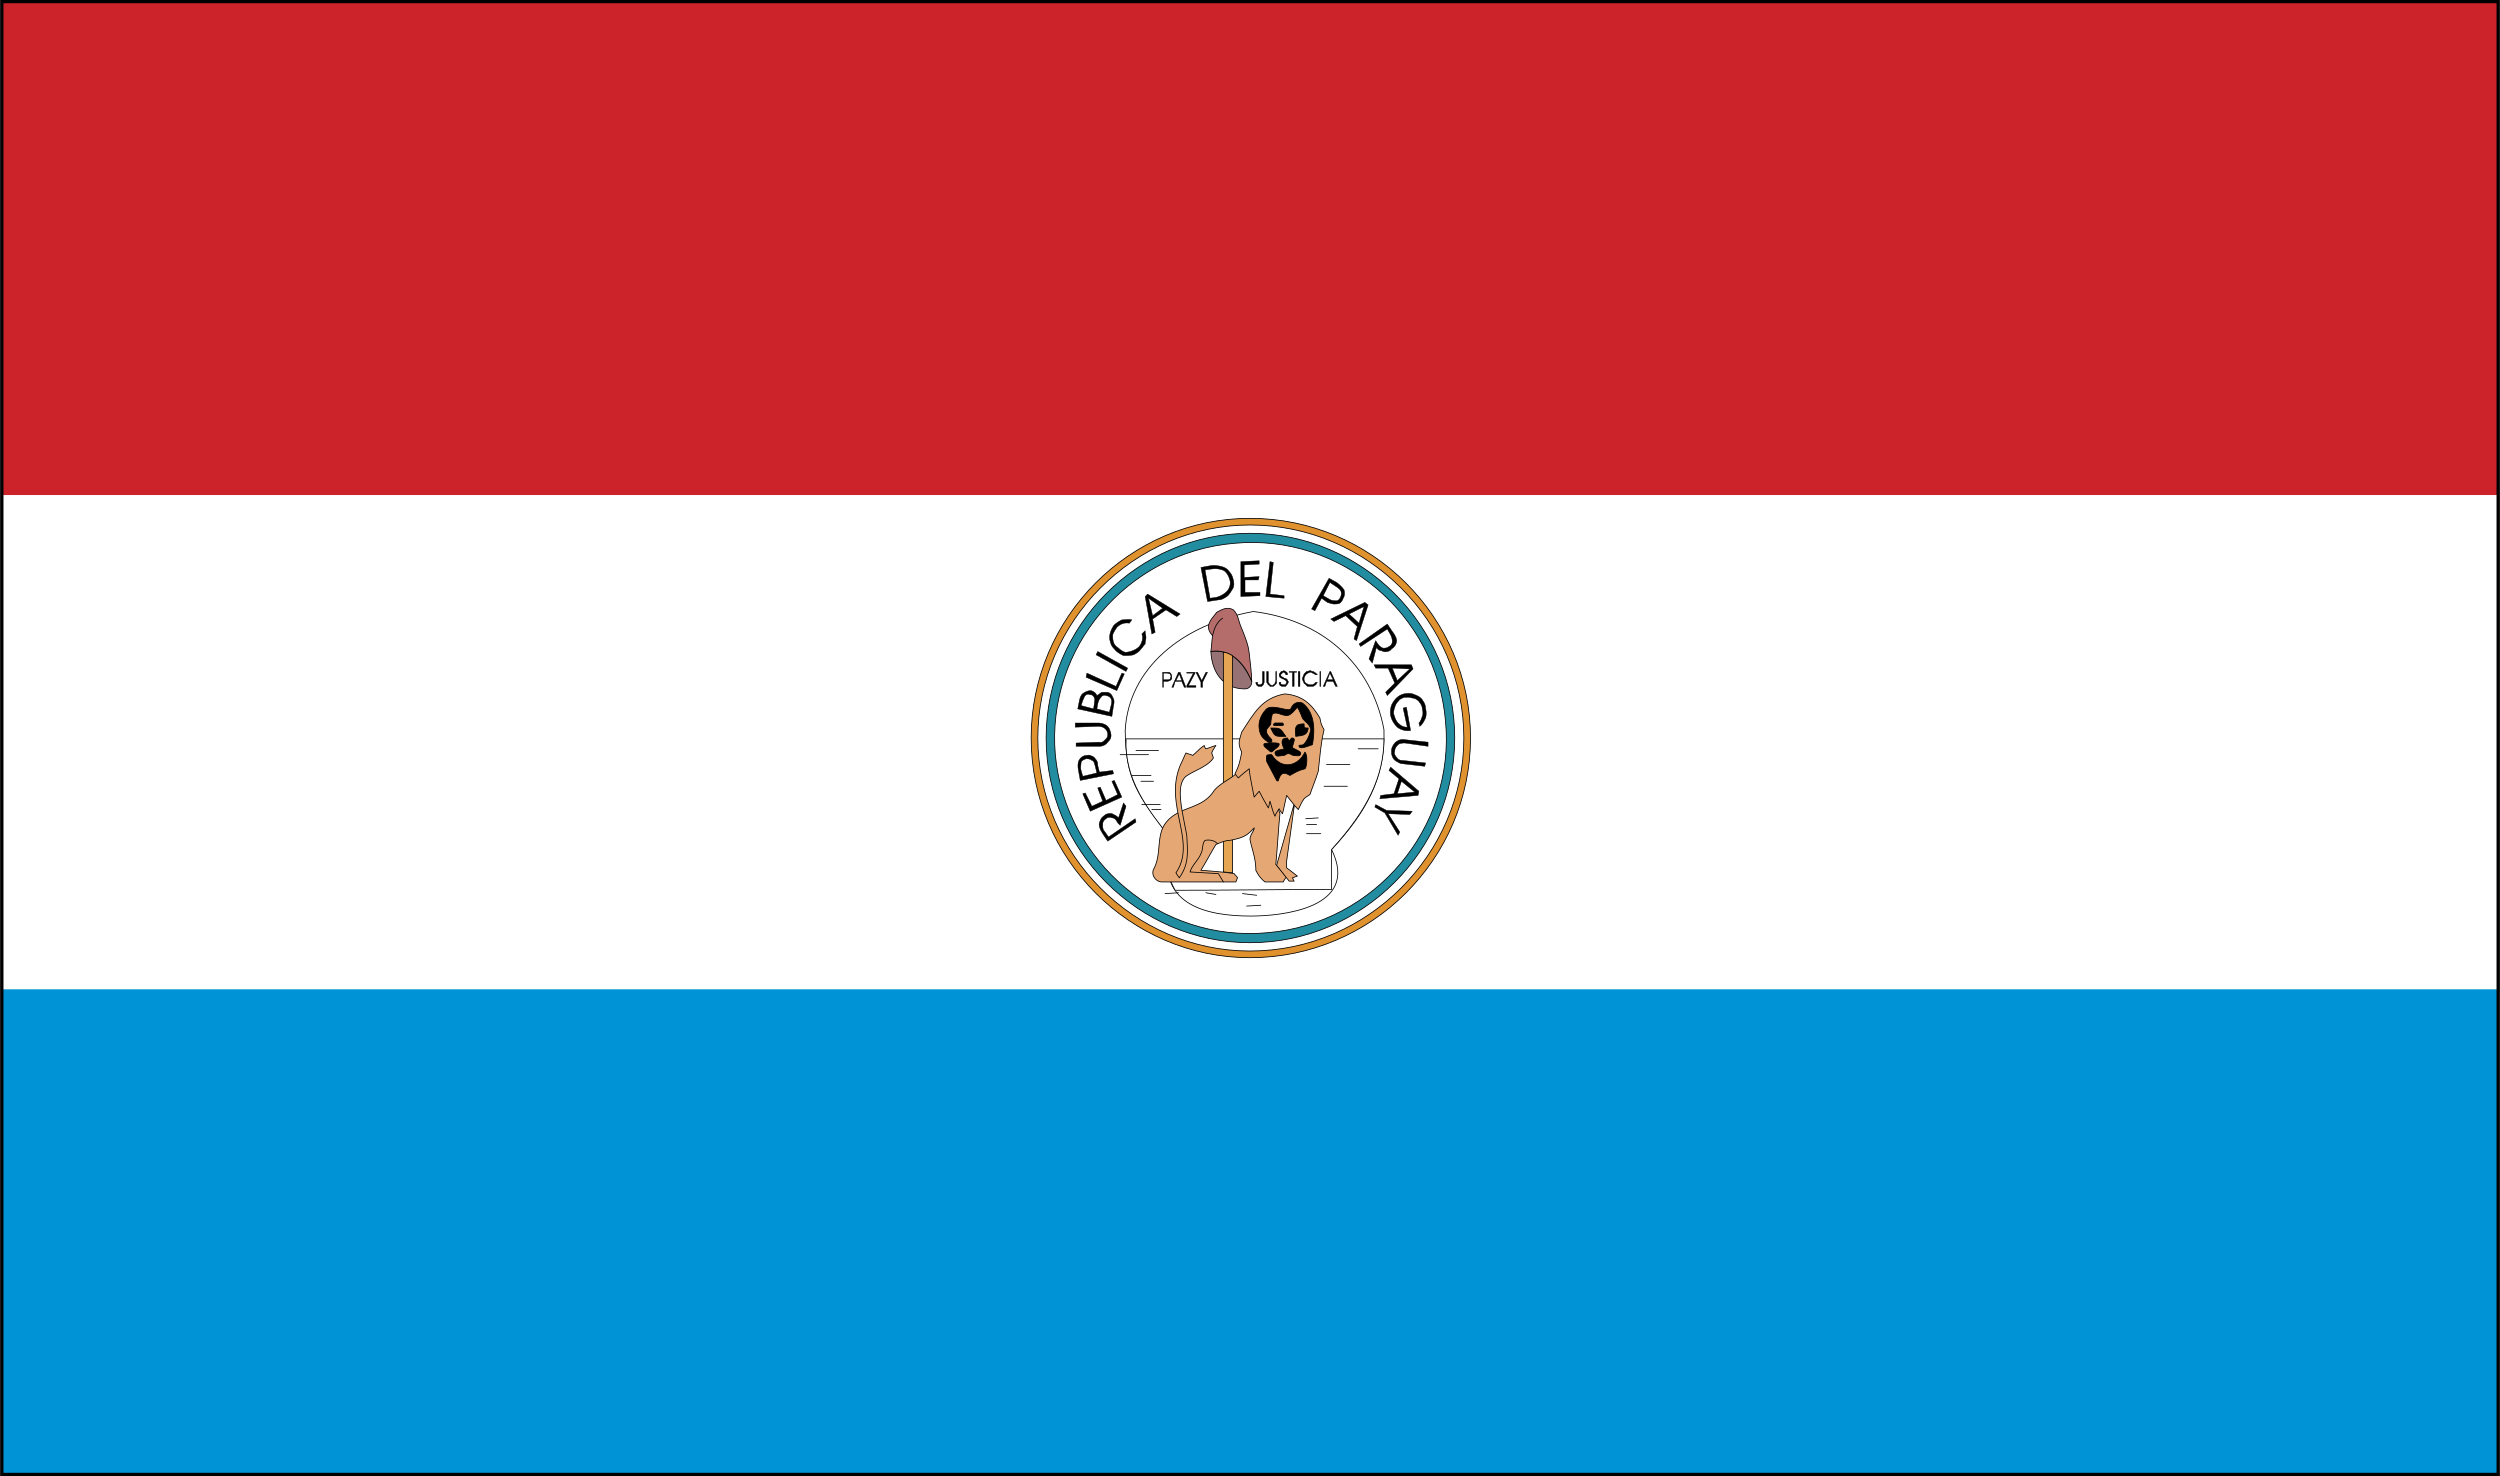 <svg xmlns="http://www.w3.org/2000/svg" width="2500" height="1476" viewBox="0 0 216.277 127.717"><rect x="0" y="0" width="216.277" height="127.717" fill="#333333" stroke="none"/><path fill-rule="evenodd" clip-rule="evenodd" fill="#fff" d="M.139.139h216v127.439h-216V.139z"/><path fill-rule="evenodd" clip-rule="evenodd" fill="#cc2229" d="M.139.139h216v42.696h-216V.139z"/><path fill-rule="evenodd" clip-rule="evenodd" fill="#0094d6" d="M.139 85.603h216v41.975h-216V85.603z"/><path d="M108.139 45.427c10.152 0 18.504 8.352 18.504 18.432s-8.352 18.433-18.504 18.433c-10.008 0-18.36-8.353-18.36-18.433s8.351-18.432 18.36-18.432zm0-.576c10.512 0 19.08 8.568 19.08 19.008s-8.568 19.009-19.08 19.009c-10.368 0-18.936-8.568-18.936-19.009s8.568-19.008 18.936-19.008z" fill-rule="evenodd" clip-rule="evenodd" fill="#e0922f" stroke="#000" stroke-width=".069" stroke-linecap="round" stroke-linejoin="round" stroke-miterlimit="2.613"/><path d="M106.771 47.011c9.216-.864 17.497 6.12 18.288 15.408.863 9.216-6.119 17.496-15.408 18.289-9.216.863-17.496-6.12-18.36-15.408-.792-9.217 6.192-17.497 15.48-18.289zm1.368-.865c9.721 0 17.713 7.992 17.713 17.712S117.86 81.57 108.139 81.57c-9.648 0-17.64-7.992-17.64-17.712s7.992-17.712 17.64-17.712z" fill-rule="evenodd" clip-rule="evenodd" fill="#228da0" stroke="#000" stroke-width=".069" stroke-linecap="round" stroke-linejoin="round" stroke-miterlimit="2.613"/><path d="M98.275 71.131l-2.448 1.656-.432-.648c-.216-.36-.36-.648-.288-.936.072-.217.144-.433.36-.576.144-.145.288-.217.432-.217.144-.071.36 0 .432.072.216.072.36.216.432.288l.432-1.296.216.288-.504 1.656-.216-.216c-.145-.289-.288-.433-.504-.433a.443.443 0 0 0-.504.072c-.216.144-.288.288-.288.504s0 .432.144.576l.36.504 2.304-1.584.072.29zm-1.224-2.16l-2.736 1.224-.648-1.512.216-.072.576 1.152.936-.433-.432-1.151.216-.072.504 1.152 1.008-.504-.504-1.152.216-.072.648 1.44zm-.72-2.016l-2.88.575-.144-.792c-.072-.359-.072-.647 0-.863a.819.819 0 0 1 .576-.504c.145 0 .36-.072.433 0 .216.071.36.144.432.287.144.145.216.288.216.576l.145.576 1.152-.144.07.289zm-2.664.216l1.224-.288-.144-.576c-.072-.288-.144-.504-.288-.504-.144-.145-.36-.145-.504-.145-.216.072-.36.145-.432.288 0 .216-.072.505 0 .721l.144.504zm1.44-2.593h-2.016v-.287l2.016-.072c.216.072.36-.072.504-.216.144-.145.216-.216.216-.433a.655.655 0 0 0-.216-.504c-.144-.144-.36-.216-.648-.216l-1.944.072v-.36h2.016c.216 0 .432.072.576.144a.868.868 0 0 1 .36.36c.072.216.144.36.144.576s-.072.36-.288.576c-.144.217-.432.36-.72.36zm-1.729-3.959c.072-.36.216-.576.36-.648.216-.144.432-.216.648-.216.216.072.432.216.504.432.144-.072.288-.216.432-.288h.504a.65.65 0 0 1 .432.432c.144.216.144.432.072.72l-.144.936-2.952-.647.144-.721zm.145.432l1.08.288.072-.504c0-.145.072-.36 0-.433-.072-.216-.216-.288-.36-.288-.145-.072-.288-.072-.433.072-.072.072-.144.288-.216.432l-.143.433zm1.368.288l1.08.288.144-.576c.144-.504 0-.792-.432-.864a.346.346 0 0 0-.432.144c-.144.144-.216.288-.288.576l-.072.432zm1.655-1.944l.504-1.152.216.072-.648 1.44-2.664-1.152.072-.36 2.52 1.152zm1.009-1.584l-.144.288-2.592-1.44.144-.288 2.592 1.44zm-1.152-1.656c-.216-.216-.288-.36-.36-.648a1.227 1.227 0 0 1 0-.72c.072-.288.216-.504.288-.648.216-.216.432-.36.72-.504.216 0 .576-.072.864 0l-.216.288c-.432-.072-.792.072-1.08.36-.144.216-.288.432-.36.648 0 .144 0 .432.072.648.072.216.216.36.432.504.144.144.36.288.576.36.216 0 .504-.072.648-.144.216-.072.432-.216.576-.36.216-.288.36-.72.216-1.08l.288-.288c0 .216.072.433.072.576 0 .216-.072.36-.072.576-.145.144-.216.288-.36.432-.144.216-.36.36-.648.504-.288.072-.576.072-.864.072-.288-.144-.576-.289-.792-.576zm2.664-4.536l.216-.216 2.808 1.729-.288.216-.936-.576-1.152.792.216 1.152-.288.144-.576-3.241zm.288.144l.359 1.512.864-.648-1.223-.864zm5.112.288l-.576-2.952.792-.144c.36-.072.72 0 1.008.072.288.072.504.216.647.432.216.216.288.432.36.72.072.288.072.576-.072.792-.144.216-.288.504-.504.648s-.432.288-.72.288l-.935.144zm-.217-2.737l.432 2.448.504-.072c.36-.072.72-.288.936-.504s.36-.576.288-.936c-.072-.288-.216-.648-.504-.864-.288-.144-.648-.216-1.152-.144l-.504.072zm3.097 2.305v-3.024l1.584-.072v.288l-1.296.072v1.08l1.296-.072-.072.288h-1.152v1.08h1.295v.288l-1.655.072zm2.52-.217l1.223.145v.216l-1.584-.144.361-3.024.287.072-.287 2.735zm3.6 1.297l1.512-2.664.648.36c.287.216.504.432.648.648.072.216.072.504-.072.72-.072.216-.145.288-.289.432-.143.072-.359.072-.504.072-.143 0-.359-.072-.576-.144l-.504-.36-.576 1.08-.287-.144zm1.584-2.304l-.576 1.152.504.288c.217.144.432.144.648.144.145 0 .287-.144.359-.36.072-.144.072-.36 0-.504s-.287-.288-.504-.432l-.431-.288zm3.023 1.728l.289.216-1.008 3.096-.217-.144.287-1.08-1.008-.937-1.008.504-.287-.216 2.952-1.439zm-.072.359l-1.295.648.863.792.432-1.44zm-.432 3.241l2.449-1.728.432.648c.287.36.432.72.359.936-.072.288-.217.432-.432.576-.072.144-.289.216-.359.216-.217.072-.361 0-.504-.072-.217 0-.361-.144-.434-.288l-.359 1.368-.287-.36.576-1.584.143.216c.145.216.289.36.504.432.145 0 .361 0 .504-.144.217-.072.289-.288.289-.432 0-.216-.072-.432-.145-.576l-.287-.504-2.305 1.512-.144-.216zm4.537 1.799l.143.36-2.23 2.304-.145-.288.791-.792-.576-1.296h-1.078l-.145-.288h3.24zm-.144.361l-1.512-.072.432 1.08 1.08-1.008zm-.504 2.159c.359-.072.648-.072.936.072.217.072.504.216.648.432.145.216.287.432.287.72.072.288.072.648 0 .864-.143.288-.287.576-.504.72l-.072-.288c.145-.144.217-.36.289-.576.072-.144.072-.432 0-.647 0-.288-.145-.432-.289-.648-.143-.144-.359-.288-.574-.288-.217-.072-.361-.072-.648-.072-.217.072-.432.144-.576.36-.145.145-.217.288-.289.504-.072.216-.143.504-.072.648.072.216.145.504.361.72.215.216.432.36.791.36l-.359-1.656.287-.072.361 2.017a1.55 1.55 0 0 1-1.152-.288c-.289-.288-.504-.648-.576-1.008s0-.864.217-1.152c.213-.362.575-.649.934-.722zm.072 3.961l2.016.216v.359l-2.016-.287c-.289 0-.504.071-.576.144-.217.216-.289.36-.289.576-.072.144 0 .36.145.504.145.216.289.288.576.288l1.943.216-.072.288-1.871-.216c-.287 0-.432-.145-.576-.216a.735.735 0 0 1-.359-.433c-.072-.144-.072-.288-.072-.504s.145-.504.359-.72c.216-.144.431-.287.792-.215zm1.223 4.464l-.07.359-3.312.288.072-.288 1.15-.144.434-1.296-.865-.72.145-.288 2.446 2.089zm-.359.072l-1.152-.937-.359 1.08 1.511-.143zm-3.383 1.08l.936.504 2.232.071-.217.288-1.873-.072 1.01 1.584-.145.288-1.152-1.943-.863-.504.072-.216z" fill-rule="evenodd" clip-rule="evenodd" stroke="#000" stroke-width=".035" stroke-linecap="round" stroke-linejoin="round" stroke-miterlimit="2.613"/><path d="M101.299 72.57c-1.584 5.76 3.096 6.696 6.912 6.696 2.592 0 9.504-.647 6.985-5.76 2.807-3.024 4.68-6.048 4.535-10.368-1.08-5.76-5.4-9.504-11.304-10.224-6.264 1.152-10.8 4.968-11.088 10.296.072 4.249.936 5.4 3.96 9.36z" fill-rule="evenodd" clip-rule="evenodd" fill="#fff" stroke="#000" stroke-width=".069" stroke-linecap="round" stroke-linejoin="round" stroke-miterlimit="2.613"/><path d="M97.411 63.931h22.32c0 3.24-1.439 6.192-4.535 9.576v3.456c-4.609 0-8.929.072-13.537.072-.936-1.729-.72-2.521-.36-4.465-2.016-2.519-4.032-5.111-3.888-8.639z" fill-rule="evenodd" clip-rule="evenodd" fill="#fff" stroke="#000" stroke-width=".069" stroke-linecap="round" stroke-linejoin="round" stroke-miterlimit="2.613"/><path fill="none" stroke="#000" stroke-width=".069" stroke-linecap="round" stroke-linejoin="round" stroke-miterlimit="2.613" d="M117.498 64.795h1.729"/><path d="M104.754 56.371c.072 1.728 1.008 3.24 2.952 3.24.432 0 .648-.432.576-.72-.791-1.584-1.727-2.736-3.528-2.52z" fill-rule="evenodd" clip-rule="evenodd" fill="#977274" stroke="#000" stroke-width=".069" stroke-linecap="round" stroke-linejoin="round" stroke-miterlimit="2.613"/><path d="M108.283 58.963c0-.72-.144-1.8-.216-2.448-.072-.792-.432-1.584-.72-2.304-.216-.504-.216-1.008-.648-1.44-.504-.288-.936-.072-1.44.216-.576.72-1.08 1.225-.36 2.017-.072.432-.072.936-.145 1.368 1.729-.289 2.953 1.079 3.529 2.591z" fill-rule="evenodd" clip-rule="evenodd" fill="#b46d6b" stroke="#000" stroke-width=".069" stroke-linecap="round" stroke-linejoin="round" stroke-miterlimit="2.613"/><path d="M105.763 53.491c-.504.36-.72.864-.864 1.512" fill="none" stroke="#000" stroke-width=".069" stroke-linecap="round" stroke-linejoin="round" stroke-miterlimit="2.613"/><path d="M105.834 56.442c.288 0 .504.145.792.288v18.792l-.792-.071V56.442z" fill-rule="evenodd" clip-rule="evenodd" fill="#e5a552" stroke="#000" stroke-width=".069" stroke-linecap="round" stroke-linejoin="round" stroke-miterlimit="2.613"/><path d="M110.73 70.41c-.145 1.44-.215 2.881-.359 4.393.359.359.648.792.936 1.08a1.442 1.442 0 0 0-.287.432h-1.584c-.361-.288-.577-.576-.792-1.008 0-1.08-.36-1.872-.504-2.664 0-.432.36-.72.36-1.008-.648.72-1.008.864-2.088 1.08-.432 0-.864.216-1.224.359-.432.721-.864 1.513-1.296 2.232.936.072 1.944.145 2.88.288.072.144.216.216.288.36-.072.144-.072.216-.144.359h-6.408c-.504 0-.936-.576-.72-1.08.72-1.296.216-2.808 1.008-3.96 1.152-1.584 3.168-1.151 4.248-2.88.504-.576 1.152-.864 1.728-1.296 2.302-2.302 3.382 1.586 3.958 3.313z" fill-rule="evenodd" clip-rule="evenodd" fill="#e5a773" stroke="#000" stroke-width=".069" stroke-linecap="round" stroke-linejoin="round" stroke-miterlimit="2.613"/><path d="M101.731 75.522c1.872-2.735-1.152-5.903.432-9.432.144-.288.288-.648.432-.937.144.072.504.145.576.217.36-.288.576-.576 1.008-.864a.55.55 0 0 0 .144.288c.288-.072.576-.217.864-.288-.144.216-.288.432-.36.647l.144.433c-.504.792-1.872 1.151-2.448 1.655-.792.864-.288 2.736.144 5.04.072 1.44.216 2.448-.648 3.673-.144-.216-.216-.287-.288-.432z" fill-rule="evenodd" clip-rule="evenodd" fill="#e5a773" stroke="#000" stroke-width=".069" stroke-linecap="round" stroke-linejoin="round" stroke-miterlimit="2.613"/><path d="M105.331 73.003c-.288-.288-.648-.36-1.08-.288-.288.288-.144.792-.36 1.152-.216.575-.792 1.008-.936 1.584l2.448.144.432.72" fill="none" stroke="#000" stroke-width=".069" stroke-linecap="round" stroke-linejoin="round" stroke-miterlimit="2.613"/><path fill-rule="evenodd" clip-rule="evenodd" fill="#e5a773" stroke="#000" stroke-width=".069" stroke-linecap="round" stroke-linejoin="round" stroke-miterlimit="2.613" d="M112.027 69.33l-.72 5.185v.576l.935.72-.431.144.144.287h-.432l-1.08-1.367 1.584-5.545z"/><path d="M98.275 64.938h1.944m-3.312.361h2.448m-1.44 1.8h1.656m-.864.504h1.08m14.977-1.441h2.016m-2.233 1.873h2.016m-3.6 2.808l1.08-.072m-1.008 1.368h1.223m-13.464 5.183l1.152-.071m2.377 0l.864.144m3.527.072l-1.224-.145m.361 1.08l1.224-.072m-10.296-8.711h1.584m-.72.432h.792m12.6 1.296h.863" fill="none" stroke="#000" stroke-width=".069" stroke-linecap="round" stroke-linejoin="round" stroke-miterlimit="2.613"/><path d="M111.162 60.042c-2.016.36-2.664 1.656-3.744 3.312-.216.792-.36.937 0 1.729-.144.792-.216 1.151-.576 1.872.072.071.144.216.288.359.288-.288.576-.504.937-.792.072.792.288 1.656.432 2.448.145-.145.288-.36.433-.504.215.432.504.936.792 1.439.072-.144.072-.359.145-.576.145.433.215.864.432 1.297.072-.217.217-.433.359-.648.072.145.145.288.289.432.143-.504.215-1.008.359-1.584.359.433.648.864 1.008 1.225.145-.288.289-.648.504-.937.145-.144.289-.216.504-.359.217-.648.504-1.296.721-2.017.145-1.224.215-2.447.504-3.6-.217-.36-.289-.576-.359-1.008-.723-1.223-1.516-1.943-3.028-2.088z" fill-rule="evenodd" clip-rule="evenodd" fill="#e5a773" stroke="#000" stroke-width=".069" stroke-linecap="round" stroke-linejoin="round" stroke-miterlimit="2.613"/><path d="M109.578 63.211c-.072.359.361.647.434.792.07.216-.072.288-.289.216-.504-.36-.721-.576-.792-1.224-.072-.504.143-1.152.647-1.656.504-.432 1.945.288 2.088 0 .217-.504.576-.648 1.008-.504.938.72 1.152 2.016.865 3.6-.432.144-1.08.433-1.152.144-.072-.144.217-.071.359-.144.289-.216.576-.864.648-1.296-.072-.504-.504-.648-.721-1.008-.143-.36-.215-.576-.432-.937-.215.216-.504.648-.863.72-.576 0-.863-.36-1.297-.144a3.17 3.17 0 0 0-.143.864c-.071.217-.36.361-.36.577z" fill-rule="evenodd" clip-rule="evenodd" stroke="#000" stroke-width=".069" stroke-linecap="round" stroke-linejoin="round" stroke-miterlimit="2.613"/><path d="M109.939 62.995c.863 0 .791 0 1.295.72-.935 0-.935.072-1.295-.72zM112.818 62.635c-.791 0-.791.288-.719 1.08.719-.072 1.008-.145 1.08-.72-.361 0-.361 0-.361-.36zM110.299 62.562c-.145.072-.217.216 0 .216h.648c.143 0 .072-.216 0-.216h-.648zM112.891 66.522c-.576.145-.791.288-1.297.576-.574-.36-.791-.216-1.008.432 0 .072-.07.072-.143 0-.289-.575-.576-1.079-.865-1.655 0-.504-.143-.576.434-.576.863 1.368 2.303 1.008 2.879-.216.289.288.144 1.368 0 1.439z" fill-rule="evenodd" clip-rule="evenodd" stroke="#000" stroke-width=".069" stroke-linecap="round" stroke-linejoin="round" stroke-miterlimit="2.613"/><path d="M111.738 63.858c-.215.288-.215.288-.359 0-.648 0-.504.504-.289.937 0 .072-.791.072-.791.359.072.433.359.217.791.217.361-.217.361-.217.793 0 .287 0 .648.144.648-.217-.072-.216-.721-.359-.721-.504.073-.431.36-.792-.072-.792z" fill-rule="evenodd" clip-rule="evenodd" stroke="#000" stroke-width=".069" stroke-linecap="round" stroke-linejoin="round" stroke-miterlimit="2.613"/><path d="M110.658 64.362c-.143-.144-1.223-.071-1.295 0-.145.216.287.433.504.648.072.072.145.072.215 0 .217-.215.648-.432.576-.648z" fill-rule="evenodd" clip-rule="evenodd" stroke="#000" stroke-width=".069" stroke-linecap="round" stroke-linejoin="round" stroke-miterlimit="2.613"/><path d="M100.579 59.467v-1.296h.576c.072.072.144.072.144.144.072.072.072.144.072.216v.216l-.144.144c-.072 0-.144.072-.288.072h-.288v.504h-.072zm.072-1.224v.576h.288c.144 0 .216 0 .288-.072 0-.072.072-.144.072-.216 0-.072-.072-.144-.072-.216-.072 0-.216-.072-.288-.072h-.288zm1.296-.072h.144l.504 1.296h-.144l-.216-.504h-.576l-.144.504h-.144l.576-1.296zm.072.143l-.288.576h.504l-.216-.576zm1.224-.071h-.576v-.072h.72v.072l-.576 1.08h.648v.144h-.792v-.144l.576-1.08zm.648 1.224v-.432l-.432-.864h.144l.36.72.36-.72h.144l-.432.864v.432h-.144zM109.219 59.035v-.936h.145v.936c0 .072-.072.144-.072.216l-.145.144h-.288c-.072-.072-.145-.072-.145-.144-.071-.072-.071-.144-.071-.216h.144c0 .072 0 .144.072.216h.143c.072 0 .072 0 .145-.072-.001 0 .072-.073.072-.144zm.359-.072v-.864h.145v.864c0 .072 0 .144.072.144 0 .072.072.144.072.144.072 0 .145.072.215.072l.072-.072c.072 0 .145-.072.145-.144s.072-.144.072-.144v-.864h.072v1.008c-.072.072-.072.144-.145.144 0 .072-.072.072-.145.144h-.287c0-.072-.072-.072-.145-.144 0 0-.072-.072-.072-.144-.071-.001-.071-.072-.071-.144zm1.225.072v.144c.072 0 .072.072.145.072H111.163c.072 0 .072-.072.072-.072.072-.072.072-.144.072-.144 0-.072 0-.072-.072-.144 0 0-.072-.072-.145-.072 0-.072-.07-.072-.143-.072-.072-.072-.145-.072-.217-.144 0 0-.072-.072-.072-.216 0-.072.072-.144.072-.144.072-.072.072-.144.145-.144s.145-.072.215-.072c0 0 .072.072.145.072l.145.144v.144h-.145c0-.072 0-.072-.072-.144l-.072-.072c-.07 0-.143 0-.143.072-.072 0-.072 0-.072.072-.072 0-.072.072-.072.072 0 .072 0 .144.072.144.072.072.145.072.215.144.072 0 .145.072.217.072.072.072.072.144.145.216v.072s0 .072-.072.144c0 0 0 .072-.072.072 0 .072-.072.072-.072.144h-.36c-.072-.072-.072-.072-.145-.072 0-.072-.072-.144-.072-.144v-.144h.143zm1.008.36v-1.224h-.287v-.072h.646v.072h-.215v1.224h-.144zm.648 0h-.145v-1.296h.145v1.296zm.215-.72c.072-.144.072-.216.145-.36l.217-.216c.145 0 .215-.072.359-.072 0 0 .072.072.145.072s.145 0 .145.072c.07 0 .143.072.143.072l.145.144h-.145c-.072 0-.072-.072-.143-.072-.072-.072-.072-.072-.145-.072-.072-.072-.145-.072-.145-.072-.072 0-.145 0-.215.072-.072 0-.145.072-.145.072-.072.072-.145.144-.145.216-.072.072-.072.144-.072.216 0 .144.072.216.072.288.072.072.145.144.217.144.072.072.143.072.287.072h.145c.073 0 .072-.072.145-.072.07-.072.07-.072.143-.144h.145c-.072.072-.072.144-.145.216-.072.072-.143.072-.215.144h-.504l-.217-.216c-.072 0-.072-.072-.145-.216 0 0-.072-.145-.072-.216v-.072zm1.584.72h-.07v-1.296h.07v1.296zm.793-1.296h.072l.576 1.296h-.145l-.217-.432h-.574l-.145.432h-.145l.578-1.296zm0 .144l-.217.576h.504l-.287-.576z" fill-rule="evenodd" clip-rule="evenodd" stroke="#000" stroke-width=".035" stroke-linecap="round" stroke-linejoin="round" stroke-miterlimit="2.613"/><path fill="none" stroke="#000" stroke-width=".278" stroke-miterlimit="2.613" d="M.139.139h216v127.439h-216V.139z"/></svg>